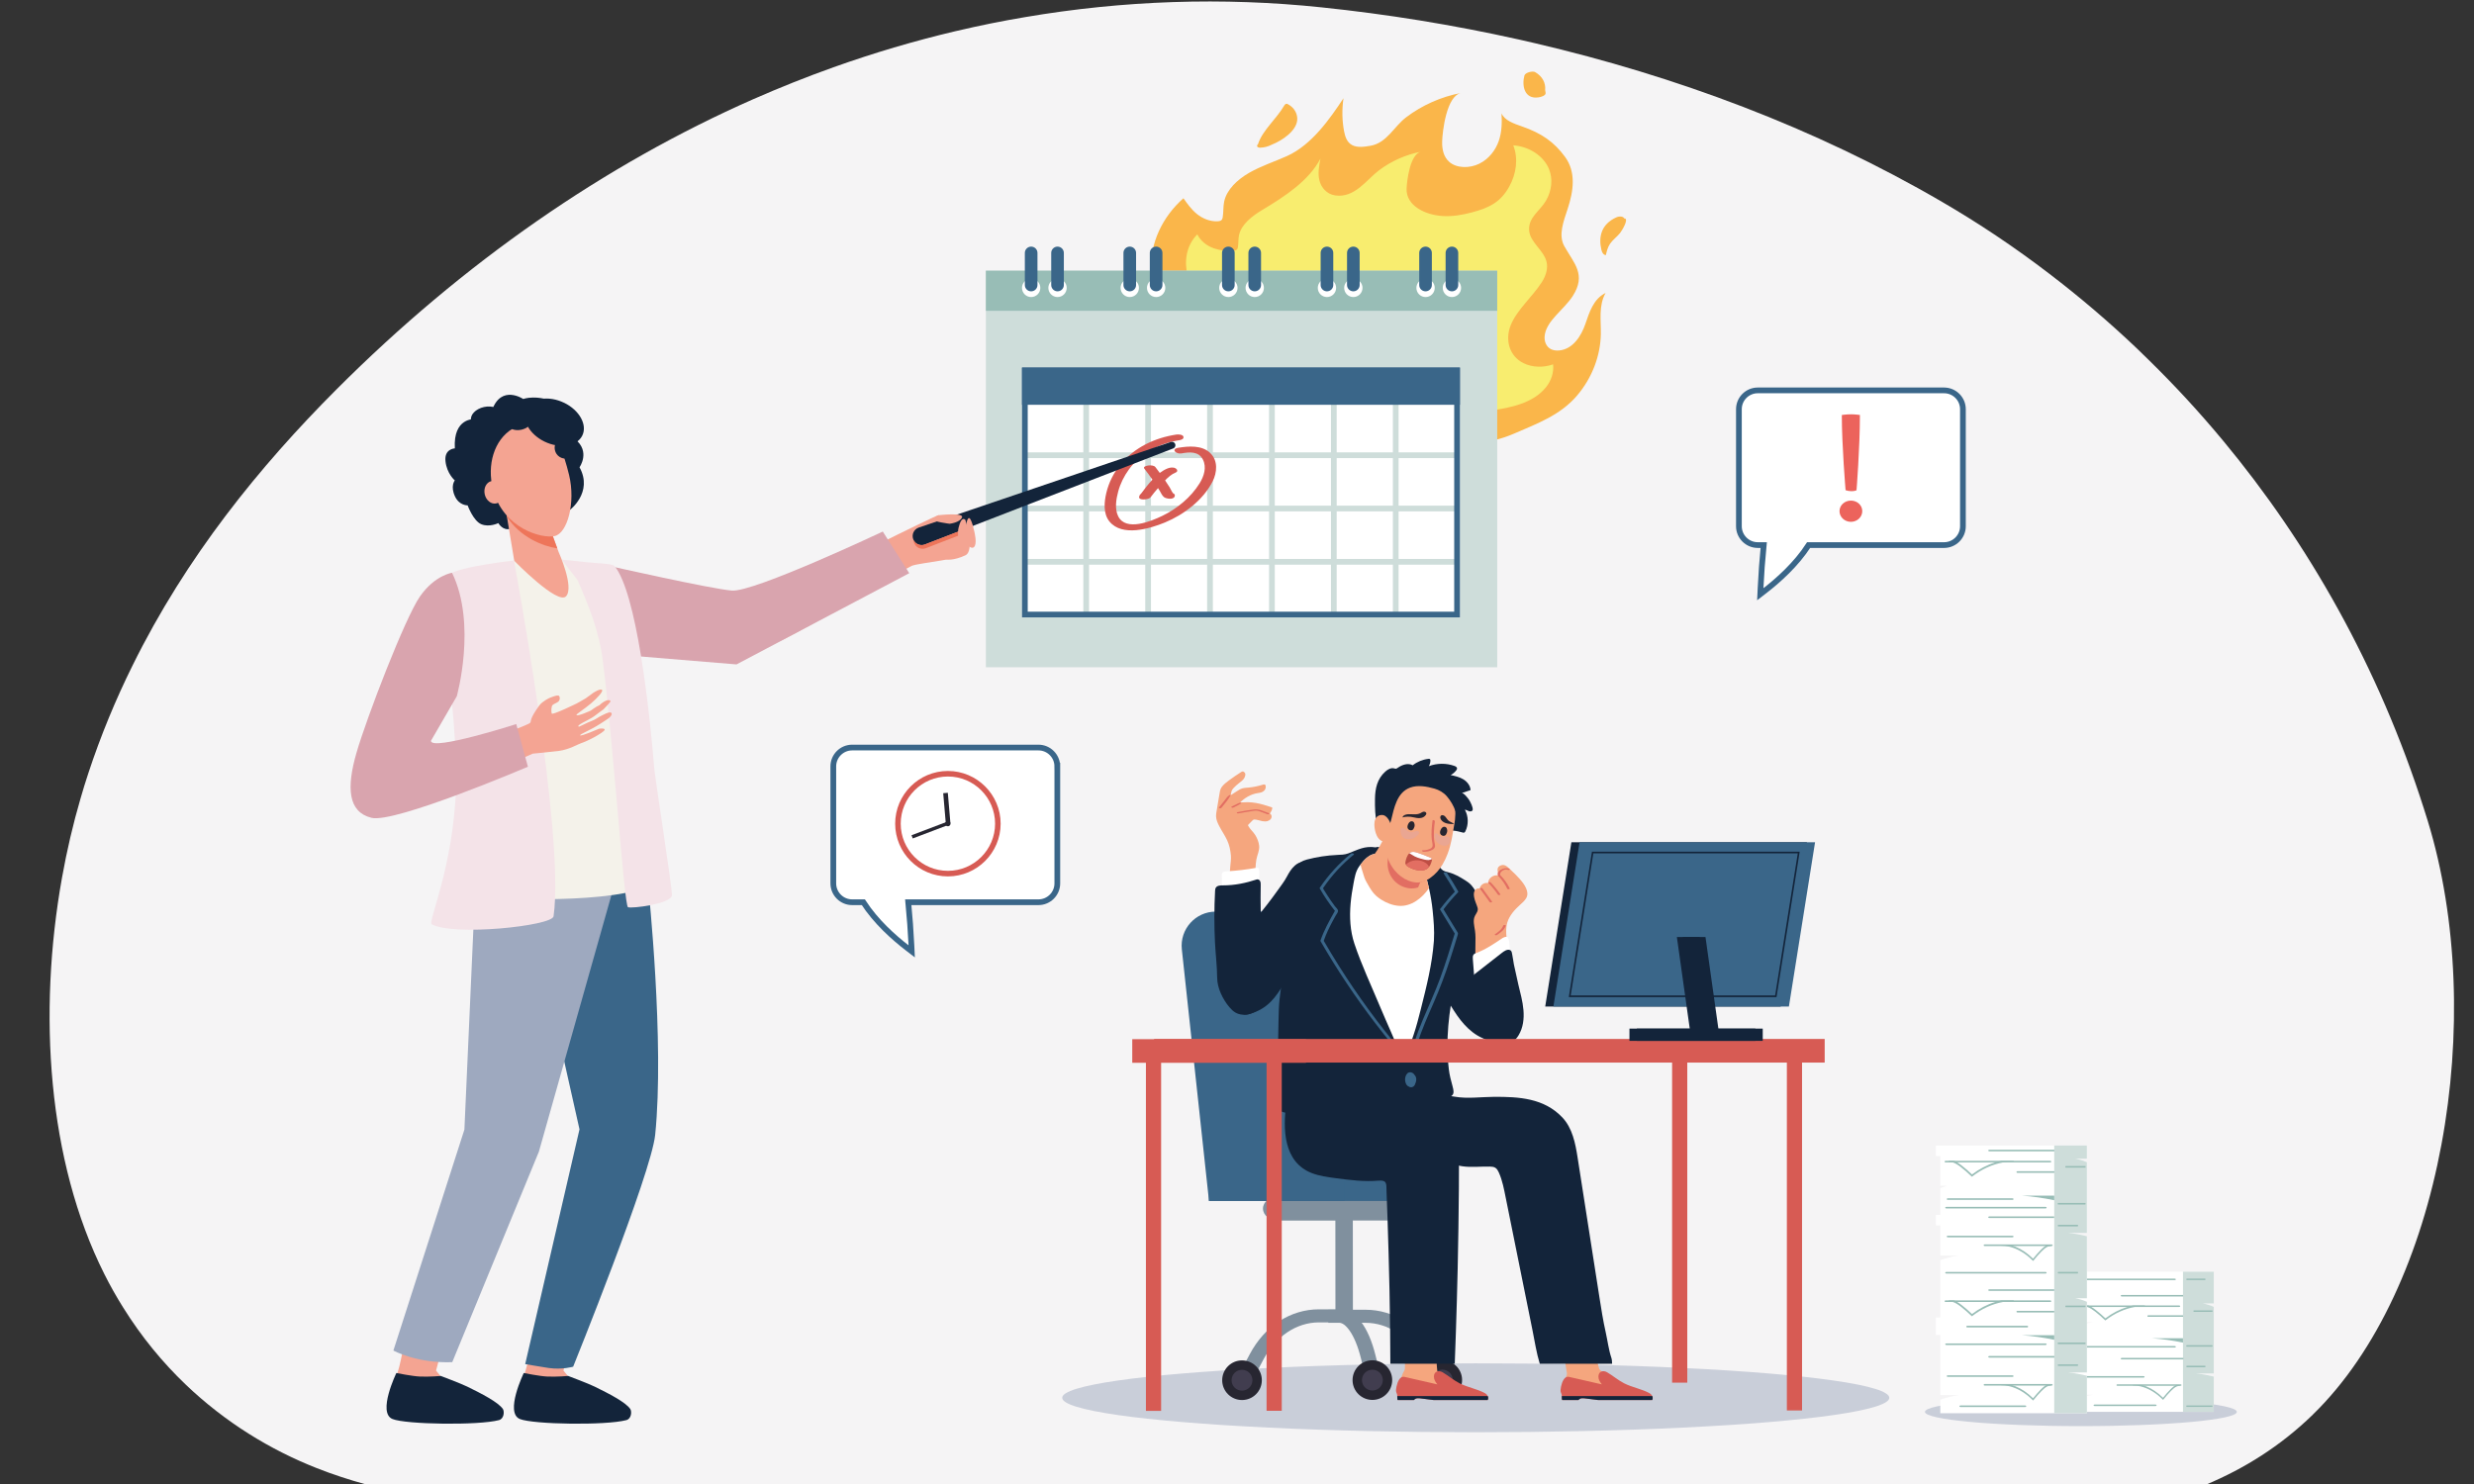<?xml version="1.0" encoding="UTF-8"?>
<svg xmlns="http://www.w3.org/2000/svg" viewBox="0 0 1058 635">
  <rect x="0" y="0" width="1058" height="635" fill="#333333" stroke="none"/>
  <defs>
    <style>
      .cls-1 {
        fill: #80909e;
      }

      .cls-1, .cls-2, .cls-3, .cls-4, .cls-5, .cls-6, .cls-7, .cls-8, .cls-9, .cls-10, .cls-11, .cls-12, .cls-13, .cls-14, .cls-15, .cls-16, .cls-17, .cls-18, .cls-19, .cls-20, .cls-21, .cls-22, .cls-23, .cls-24, .cls-25 {
        stroke-width: 0px;
      }

      .cls-2, .cls-19 {
        fill: #9ea9bf;
      }

      .cls-3 {
        fill: #f4a493;
      }

      .cls-4 {
        fill: #98bdb6;
      }

      .cls-5 {
        fill: #413d4f;
      }

      .cls-6 {
        fill: #f4e3e8;
      }

      .cls-7 {
        fill: #ceddda;
      }

      .cls-8 {
        fill: #d9a4ae;
      }

      .cls-26 {
        isolation: isolate;
      }

      .cls-9 {
        fill: #f5a67e;
      }

      .cls-10 {
        fill: #bd4e44;
      }

      .cls-11 {
        fill: #272631;
      }

      .cls-12 {
        fill: #f4f2ea;
      }

      .cls-13 {
        fill: #f8ed6f;
      }

      .cls-14 {
        fill: #f4a492;
      }

      .cls-27 {
        opacity: .4;
      }

      .cls-15 {
        fill: #13243a;
      }

      .cls-16 {
        fill: #e26e62;
      }

      .cls-17, .cls-28 {
        fill: #fff;
      }

      .cls-18 {
        fill: #ee755a;
      }

      .cls-19 {
        mix-blend-mode: multiply;
        opacity: .5;
      }

      .cls-28 {
        stroke: #3a6689;
        stroke-miterlimit: 10;
        stroke-width: 2.45px;
      }

      .cls-20 {
        fill: #d75b54;
      }

      .cls-21 {
        fill: #f5f4f5;
      }

      .cls-22 {
        fill: #fab64a;
      }

      .cls-23 {
        fill: #ec635c;
      }

      .cls-24 {
        fill: #ddf0f4;
      }

      .cls-25 {
        fill: #3a6689;
      }
    </style>
  </defs>
  <g class="cls-26">
    <g id="Calque_1" data-name="Calque 1">
      <path class="cls-21" d="M989.09,605.12c-13.96,13.57-29.35,23.07-45.51,29.88H156.59c-7.16-1.96-14.25-4.27-21.3-7.06-19.69-7.77-38.97-19.51-55.87-35.67-9.87-9.43-18.93-20.41-26.76-32.99-2.89-4.6-5.59-9.39-8.1-14.41-24.21-48.29-28.39-111.47-18.06-169.34,2.08-11.63,4.74-23.04,7.97-34.07,1.03-3.6,2.13-7.14,3.29-10.66,5.35-16.23,11.72-31.59,18.95-46.18,22.93-46.46,54.21-85.01,87.17-118.03,54.23-54.31,114.69-96.13,178.18-124.13,11.34-4.98,22.8-9.56,34.34-13.68,17.25-6.15,34.68-11.31,52.24-15.45.27-.06.51-.13.78-.17,9.53-2.24,19.13-4.19,28.75-5.8,42.15-7.21,84.82-8.65,127.02-4.21,27.74,2.89,55.98,7.42,84.21,13.72,2.35.52,4.7,1.06,7.07,1.62,59.85,13.98,119.48,36.03,174.04,67.86,15.62,9.08,30.99,19.35,45.93,30.79,12.84,9.82,25.37,20.46,37.45,31.96,1.68,1.62,3.36,3.24,5.01,4.88,11.03,10.79,21.68,22.33,31.84,34.57,36.27,43.69,66.38,96.34,85.89,157.54.04.17.11.35.16.52.47,1.47.94,2.93,1.39,4.4,25.98,84.58,6.09,200.47-49.11,254.11Z"></path>
      <g>
        <g>
          <path class="cls-22" d="M592.99,173.86c9.92,15.99,34.9,20.08,54.38,11.67,10.17-4.39,19.96-7.98,27.06-16.33,6.53-7.68,10-17.14,10.17-26.3.11-5.92-1.05-12.11,2.03-17.59-5.28,2.6-6.95,8.36-8.68,13.34-1.72,4.98-5.26,10.7-11.14,11.26-1.17.11-2.37-.02-3.37-.47-2.18-.99-3.06-3.35-2.89-5.55.52-6.61,8.21-11.3,12.03-17.26,5.87-9.15.6-13.87-3.59-21.31-2.69-4.78-.31-10.7,1.45-16.08,2.49-7.61,3.6-15.63-1.14-22.12-4.67-6.4-10.15-10.19-18.42-13.04-3.49-1.21-7.42-2.54-8.76-5.59.23,3.96.16,8.02-1.21,11.91s-4.21,7.63-8.35,9.65c-4.14,2.02-9.62,1.95-12.75-.77-2.53-2.19-3.17-5.61-3.07-8.83.12-4.04,1.8-19.5,8.11-20.69-8.58,1.61-16.77,5.29-23.52,10.42-5.21,3.96-8.23,10.94-15.19,12.16-2.69.47-5.67.91-7.9-.28-2.25-1.2-3.03-3.68-3.46-5.99-.85-4.59-.93-9.33-.24-14.04-5.76,8.7-13.61,20.01-24.21,24.74-5.37,2.4-11.07,4.24-16.13,7.15-5.06,2.91-9.58,7.18-10.67,12.24-.48,2.24-.26,4.5-.63,6.74-.07.45-.19.93-.57,1.27-.42.37-1.06.46-1.64.49-3.35.14-6.47-1.22-8.83-3.13-2.36-1.91-4.07-4.33-5.76-6.73-9.12,8.05-14.26,19.33-13.74,30.13.18,3.83,1.16,7.77,3.57,10.89,1.24,1.6,3.11,2.39,4.49,3.77,1.74,1.73,2.75,4.06,4.54,5.82.5.5,1.76.43,2.89.09.99-.13,2.04-.56,2.65-1.23,2.94-3.24,8.52-2.11,12.33-1.58,5.06.72,10.11,1.45,15.17,2.17,8.97,1.28,18.07,2.49,26.45,5.36,7.42,2.54,14.28,6.43,18.84,12.11,5.14,6.39,5.45,14.72,9.68,21.52Z"></path>
          <path class="cls-13" d="M637.67,175.62c8.43-1.25,17.85-3.12,23.37-9.85,2.39-2.91,3.53-6.53,3.13-9.92-4.14,1.5-8.91,1.32-12.59-.48-6.32-3.09-7.96-10.18-5.54-16.23,2.67-6.65,9.37-12.26,13.32-18.44,1.72-2.69,2.71-5.81,2.03-8.68-1.19-5.04-7.19-8.4-7.47-13.6-.3-5.53,4.66-8.17,7.24-12.62,2.44-4.2,2.99-9.16,1.31-13.38-2.24-5.63-8.37-9.73-15.32-10.26,2.19,5.62,1.36,12.13-1.77,17.73-3.62,6.48-8.29,8.93-15.81,10.94-4.15,1.11-8.46,1.85-12.67,1.58-7.59-.49-15.58-4.47-15.37-11.62.09-3.11,1.39-15,6.24-15.91-6.6,1.24-12.9,4.07-18.09,8.01-5.31,4.03-10.39,11.98-18.78,10.69-3.51-.54-5.91-3.36-6.65-6.38-.75-3.02-.15-6.24.44-9.37-4.91,9.41-15.04,16.09-24.91,21.99-4.29,2.56-8.93,6.15-9.91,10.74-.37,1.72-.2,3.46-.48,5.19-.06.35-.15.72-.44.98-1.73,1.53-8.08.13-9.85-.5-3.14-1.13-5.76-3.25-7.07-5.99-4.85,4.84-5.67,11.77-4.12,17.68,1.91,7.33,7.14,13.77,14.36,17.69,2.99,1.62,4.93,1.57,8.3,1.27,3.44-.3,7.08.67,10.43,1.15,6.9.99,13.9,1.92,20.34,4.12,5.7,1.95,10.98,4.94,14.49,9.31,3.95,4.92,4.19,11.32,7.44,16.55,7.63,12.3,26.84,15.44,41.82,8.98,3.92-1.69,8.32-.72,12.6-1.35Z"></path>
          <path class="cls-22" d="M552.72,46.01c-.56-.57-1.22-1.06-1.97-1.45-.16-.08-.33-.16-.52-.17-.51-.01-.87.47-1.11.88-3.15,5.45-9.09,10.39-11.03,16.09-.03.08-.04.15-.04.22-.85.73-.51,1.64.96,1.59,1.76-.07,3.36-.52,4.8-1.26,4.61-1.82,10.58-5.92,10.94-10.57.15-1.96-.62-3.89-2.02-5.32Z"></path>
          <path class="cls-22" d="M694.76,93.42c-.08-.01-.17-.01-.25-.02-.12-.73-1.81-1.09-3.32-.41-6.48,2.94-7.66,8.43-6.35,13.87.24,1,.73,2.16,1.9,2.28.38-1.66.78-3.37,1.79-4.86,1.15-1.7,2.99-2.99,4.29-4.61.76-.94,3.85-5.98,1.95-6.25Z"></path>
          <path class="cls-22" d="M656.51,30.85c-1.07-.62-4.24.17-4.59,1.44-1.15,4.09-.18,10.32,6.1,9.35.93-.14,3.08-.72,2.96-1.88-.05-.42-.12-.82-.2-1.22.3-3.2-1.27-5.94-4.27-7.69Z"></path>
        </g>
        <g>
          <rect class="cls-7" x="421.61" y="115.79" width="218.67" height="169.64"></rect>
          <rect class="cls-4" x="421.61" y="115.79" width="218.67" height="17.16"></rect>
          <rect class="cls-17" x="437.05" y="157.22" width="187.29" height="106.88"></rect>
          <g>
            <g>
              <g>
                <path class="cls-17" d="M444.89,123.15c0,2.17-1.76,3.92-3.92,3.92s-3.92-1.76-3.92-3.92,1.76-3.92,3.92-3.92,3.92,1.76,3.92,3.92Z"></path>
                <path class="cls-25" d="M440.97,124.62h0c-1.49,0-2.7-1.21-2.7-2.7v-13.73c0-1.49,1.21-2.7,2.7-2.7h0c1.49,0,2.7,1.21,2.7,2.7v13.73c0,1.49-1.21,2.7-2.7,2.7Z"></path>
              </g>
              <g>
                <path class="cls-17" d="M456.17,123.15c0,2.17-1.76,3.92-3.92,3.92s-3.92-1.76-3.92-3.92,1.76-3.92,3.92-3.92,3.92,1.76,3.92,3.92Z"></path>
                <path class="cls-25" d="M452.25,124.62h0c-1.49,0-2.7-1.21-2.7-2.7v-13.73c0-1.49,1.21-2.7,2.7-2.7h0c1.49,0,2.7,1.21,2.7,2.7v13.73c0,1.49-1.21,2.7-2.7,2.7Z"></path>
              </g>
            </g>
            <g>
              <g>
                <path class="cls-17" d="M487.06,123.15c0,2.17-1.76,3.92-3.92,3.92s-3.92-1.76-3.92-3.92,1.76-3.92,3.92-3.92,3.92,1.76,3.92,3.92Z"></path>
                <path class="cls-25" d="M483.14,124.62h0c-1.49,0-2.7-1.21-2.7-2.7v-13.73c0-1.49,1.21-2.7,2.7-2.7h0c1.49,0,2.7,1.21,2.7,2.7v13.73c0,1.49-1.21,2.7-2.7,2.7Z"></path>
              </g>
              <g>
                <path class="cls-17" d="M498.34,123.15c0,2.17-1.76,3.92-3.92,3.92s-3.92-1.76-3.92-3.92,1.76-3.92,3.92-3.92,3.92,1.76,3.92,3.92Z"></path>
                <path class="cls-25" d="M494.41,124.62h0c-1.49,0-2.7-1.21-2.7-2.7v-13.73c0-1.49,1.21-2.7,2.7-2.7h0c1.49,0,2.7,1.21,2.7,2.7v13.73c0,1.49-1.21,2.7-2.7,2.7Z"></path>
              </g>
            </g>
            <g>
              <g>
                <path class="cls-17" d="M529.23,123.15c0,2.17-1.76,3.92-3.92,3.92s-3.92-1.76-3.92-3.92,1.76-3.92,3.92-3.92,3.92,1.76,3.92,3.92Z"></path>
                <path class="cls-25" d="M525.3,124.62h0c-1.49,0-2.7-1.21-2.7-2.7v-13.73c0-1.49,1.21-2.7,2.7-2.7h0c1.49,0,2.7,1.21,2.7,2.7v13.73c0,1.49-1.21,2.7-2.7,2.7Z"></path>
              </g>
              <g>
                <path class="cls-17" d="M540.5,123.15c0,2.17-1.76,3.92-3.92,3.92s-3.92-1.76-3.92-3.92,1.76-3.92,3.92-3.92,3.92,1.76,3.92,3.92Z"></path>
                <path class="cls-25" d="M536.58,124.62h0c-1.49,0-2.7-1.21-2.7-2.7v-13.73c0-1.49,1.21-2.7,2.7-2.7h0c1.49,0,2.7,1.21,2.7,2.7v13.73c0,1.49-1.21,2.7-2.7,2.7Z"></path>
              </g>
            </g>
            <g>
              <g>
                <path class="cls-17" d="M571.39,123.15c0,2.17-1.76,3.92-3.92,3.92s-3.92-1.76-3.92-3.92,1.76-3.92,3.92-3.92,3.92,1.76,3.92,3.92Z"></path>
                <path class="cls-25" d="M567.47,124.62h0c-1.49,0-2.7-1.21-2.7-2.7v-13.73c0-1.49,1.21-2.7,2.7-2.7h0c1.49,0,2.7,1.21,2.7,2.7v13.73c0,1.49-1.21,2.7-2.7,2.7Z"></path>
              </g>
              <g>
                <path class="cls-17" d="M582.67,123.15c0,2.17-1.76,3.92-3.92,3.92s-3.92-1.76-3.92-3.92,1.76-3.92,3.92-3.92,3.92,1.76,3.92,3.92Z"></path>
                <path class="cls-25" d="M578.75,124.62h0c-1.49,0-2.7-1.21-2.7-2.7v-13.73c0-1.49,1.21-2.7,2.7-2.7h0c1.49,0,2.7,1.21,2.7,2.7v13.73c0,1.49-1.21,2.7-2.7,2.7Z"></path>
              </g>
            </g>
            <g>
              <g>
                <path class="cls-17" d="M613.56,123.15c0,2.17-1.76,3.92-3.92,3.92s-3.92-1.76-3.92-3.92,1.76-3.92,3.92-3.92,3.92,1.76,3.92,3.92Z"></path>
                <path class="cls-25" d="M609.63,124.62h0c-1.49,0-2.7-1.21-2.7-2.7v-13.73c0-1.49,1.21-2.7,2.7-2.7h0c1.49,0,2.7,1.21,2.7,2.7v13.73c0,1.49-1.21,2.7-2.7,2.7Z"></path>
              </g>
              <g>
                <path class="cls-17" d="M624.83,123.15c0,2.17-1.76,3.92-3.92,3.92s-3.92-1.76-3.92-3.92,1.76-3.92,3.92-3.92,3.92,1.76,3.92,3.92Z"></path>
                <path class="cls-25" d="M620.91,124.62h0c-1.49,0-2.7-1.21-2.7-2.7v-13.73c0-1.49,1.21-2.7,2.7-2.7h0c1.49,0,2.7,1.21,2.7,2.7v13.73c0,1.49-1.21,2.7-2.7,2.7Z"></path>
              </g>
            </g>
          </g>
          <rect class="cls-7" x="438.28" y="239.1" width="184.84" height="2.45"></rect>
          <rect class="cls-7" x="438.28" y="216.3" width="184.84" height="2.45"></rect>
          <rect class="cls-7" x="438.28" y="193.51" width="184.84" height="2.45"></rect>
          <rect class="cls-7" x="463.28" y="162.37" width="2.45" height="100.51"></rect>
          <rect class="cls-7" x="489.76" y="162.37" width="2.45" height="100.51"></rect>
          <rect class="cls-7" x="516.23" y="162.37" width="2.45" height="100.51"></rect>
          <rect class="cls-7" x="542.71" y="162.37" width="2.45" height="100.51"></rect>
          <rect class="cls-7" x="569.18" y="162.37" width="2.45" height="100.51"></rect>
          <rect class="cls-7" x="595.66" y="162.37" width="2.45" height="100.51"></rect>
          <rect class="cls-25" x="437.05" y="157.22" width="187.29" height="15.93"></rect>
          <path class="cls-20" d="M517.48,193.69c-3.59-3.3-9.17-2.88-13.6-2.14-3.25.54-1.02,2.79,1.3,2.41,3.38-.56,7.37-1.03,9.22,2.58,1.74,3.38.46,7.24-1.42,10.25-3.72,5.98-9.56,10.78-15.85,13.84-4.8,2.34-15.64,6.82-18.93.23-1.57-3.14-.89-7.35-.01-10.59.92-3.4,2.51-6.61,4.58-9.45,5.09-7.01,13.14-11.24,21.6-12.52.79-.12,2.03-.53,1.71-1.54-.3-.95-2.31-.98-3.02-.87-9.15,1.38-17.91,5.49-23.85,12.75-2.92,3.57-5.02,7.72-6.09,12.21-.93,3.93-1.39,8.87,1.34,12.23,5.4,6.62,17.19,3.11,23.71.42,8.09-3.34,16.28-9.53,20.35-17.45,2-3.89,2.46-9.12-1.05-12.34Z"></path>
          <path class="cls-25" d="M437.05,157.22v106.88h187.29v-106.88h-187.29ZM621.89,261.66h-182.39v-101.98h182.39v101.98Z"></path>
          <path class="cls-20" d="M502.78,200.37c-.97-.63-2.47-.4-3.47,0-1.17.47-2.28,1.14-3.34,1.93-.62-.84-1.24-1.68-1.88-2.51-1.03-1.34-5.74-.65-4.73.66,1.19,1.55,2.35,3.12,3.46,4.72-1.81,1.93-3.42,4.09-4.89,6.05-.07.04-.13.09-.18.14-.37.36-.49.61-.6,1.11-.39,1.81,4.14,1.23,4.82.33,1.04-1.38,2.13-2.71,3.25-4.01.24.38.49.75.72,1.13.56.9,1.01,2.14,1.9,2.77.9.65,3.95,1.18,4.48-.3.02-.04.03-.09.05-.13.2-.54-.11-1-.63-1.22-.03-.01-.06-.02-.08-.04-.58-.71-1.04-1.85-1.45-2.51-.63-1-1.28-1.99-1.94-2.97,0,0-.01-.02-.02-.03,1.33-1.37,2.73-2.65,4.53-3.37,1.02-.41.73-1.3,0-1.77Z"></path>
        </g>
      </g>
      <g>
        <ellipse class="cls-19" cx="631.1" cy="597.92" rx="176.85" ry="14.74"></ellipse>
        <g>
          <path class="cls-1" d="M540.11,516.98h0c0,2.84,2.85,5.14,6.36,5.13h21.62s11.06-.02,11.06-.02h22.07c3.51-.02,6.36-2.31,6.36-5.14h0c0-2.84-2.86-5.13-6.37-5.13h-22.07s-11.06.02-11.06.02h-21.62c-3.51.02-6.35,2.31-6.35,5.14Z"></path>
          <polygon class="cls-1" points="571.06 517.94 571.07 526.77 571.1 563.79 578.57 563.78 578.54 526.76 578.53 517.93 571.06 517.94"></polygon>
          <path class="cls-1" d="M537.09,587.62l-5.8-2.36,3.19-6.02c6.35-11.99,17.39-19.15,29.53-19.16h10.45s0,5.59,0,5.59h-10.45c-9.59.02-18.46,5.97-23.74,15.93l-3.19,6.02Z"></path>
          <path class="cls-1" d="M610.95,587.74l-3.2-6.01c-5.29-9.95-14.18-15.89-23.77-15.88h-10.45s0-5.59,0-5.59h10.45c12.14-.02,23.19,7.13,29.56,19.1l3.2,6.01-5.79,2.37Z"></path>
          <path class="cls-1" d="M583.51,587.17l-1.48-6.02c-2.76-11.23-7-15.3-9.17-15.3h-4.82s0-5.6,0-5.6h4.82c6.82,0,12.3,6.99,15.42,19.71l1.48,6.02-6.25,1.18Z"></path>
          <path class="cls-11" d="M539.62,590.4c0,4.68-3.79,8.48-8.47,8.48-4.68,0-8.48-3.79-8.48-8.47,0-4.68,3.79-8.48,8.47-8.48,4.68,0,8.48,3.79,8.48,8.47Z"></path>
          <path class="cls-5" d="M535.6,590.4c0,2.46-1.99,4.46-4.46,4.47-2.46,0-4.46-1.99-4.46-4.46,0-2.46,1.99-4.46,4.46-4.46,2.46,0,4.46,1.99,4.46,4.46Z"></path>
          <path class="cls-11" d="M595.37,590.35c0,4.68-3.79,8.48-8.47,8.48-4.68,0-8.48-3.79-8.48-8.47,0-4.68,3.79-8.48,8.47-8.48,4.68,0,8.48,3.79,8.48,8.47Z"></path>
          <path class="cls-5" d="M591.36,590.36c0,2.46-1.99,4.46-4.46,4.46-2.46,0-4.46-1.99-4.46-4.46,0-2.46,1.99-4.46,4.46-4.46,2.46,0,4.46,1.99,4.46,4.46Z"></path>
          <path class="cls-11" d="M625.26,590.33c0,4.68-3.79,8.48-8.47,8.48-4.68,0-8.48-3.79-8.48-8.47,0-4.68,3.79-8.48,8.47-8.48,4.68,0,8.48,3.79,8.48,8.47Z"></path>
          <path class="cls-5" d="M621.25,590.33c0,2.46-1.99,4.46-4.46,4.46-2.46,0-4.46-1.99-4.46-4.46,0-2.46,1.99-4.46,4.46-4.46,2.46,0,4.46,1.99,4.47,4.46Z"></path>
        </g>
        <rect class="cls-25" x="517.01" y="502.54" width="87.32" height="11.19"></rect>
        <rect class="cls-20" x="715.07" y="449.5" width="6.49" height="141.95"></rect>
        <path class="cls-25" d="M575.11,389.96v123.76h-58.09l-11.61-107.62c-.93-8.62,5.83-16.15,14.5-16.15h55.2Z"></path>
        <g>
          <g>
            <g>
              <path class="cls-9" d="M610.52,549.98c1.29.2,2.54.58,3.5,1.43,1.64,1.47,1.92,3.89,2.02,6.08.43,9.54-2.52,19.11-1.43,28.53.13,1.12.3,2.33-.24,3.33-.85,1.57-3.81,1.27-5.33,1.37-2.05.13-4.77.81-6.63-.39-2.3-1.48-1.43-5.47-1.57-7.85-.37-6.38-.74-12.77-1.11-19.15-.16-2.83-1.62-6.58-.69-9.32.46-1.34,1.05-2.76,2.34-3.41,2.29-1.16,5-1.05,7.56-.82.52.05,1.05.1,1.57.18Z"></path>
              <path class="cls-9" d="M615.13,587.05c.58.48,1.16.97,1.76,1.44,1.46,1.15,2.95,2.16,4.29,3.48.45.44.91.96.86,1.55-.08.96-1.38,1.39-2.45,1.49-1.15.1-2.31.08-3.46.06-5.04-.1-9.95-.61-14.95-1.1-.51-.05-1.05-.11-1.48-.36-1.09-.63-1.02-2.06-.75-3.2.46-1.91,1.15-3.82,2.49-5.35,1.34-1.54,3.44-2.64,5.61-2.51,1.7.11,3.24.94,4.62,1.84,1.25.81,2.35,1.73,3.46,2.65Z"></path>
              <path class="cls-20" d="M636.18,598.88h-23.12c-1.89-.22-3.77-.48-5.67-.71-.8-.09-1.7-.17-2.32.32-.17.13-.3.27-.42.39h-6.93c-.2-.44-.16-1.08-.18-1.68,0-.33-.04-.64-.13-.9-.11-.32-.28-.62-.35-.95-.07-.33-.06-.68-.03-1.01.13-1.34.78-4.44,2.37-5.23.36-.18.77-.24,1.23-.13,4.68,1.07,9.36,2.14,14.05,3.21-.81-.97-1.5-2.12-1.48-3.35.02-.98.41-1.66,1-2.01.73-.44,1.75-.39,2.74.19,2.49,1.47,4.68,3.39,7.27,4.71,3.4,1.73,7.34,2.36,10.71,4.15.6.32,1.08.79,1.32,1.34.23.52.25,1.1-.05,1.68Z"></path>
              <path class="cls-15" d="M636.18,598.88h-23.12c-1.89-.22-3.77-.48-5.67-.71-.8-.09-1.7-.17-2.32.32-.17.13-.3.27-.42.39h-6.93c-.2-.44-.16-1.08-.18-1.68h38.7c.23.52.25,1.1-.05,1.68Z"></path>
            </g>
            <g>
              <path class="cls-9" d="M673.34,549.78c1.31-.03,2.61.13,3.7.81,1.87,1.16,2.57,3.49,3.05,5.64,2.08,9.32.83,19.25,3.54,28.35.32,1.08.7,2.24.34,3.32-.56,1.69-3.53,1.91-5.01,2.28-1.99.49-4.56,1.62-6.6.77-2.52-1.06-2.36-5.14-2.91-7.45-1.47-6.22-2.95-12.45-4.42-18.67-.65-2.76-2.74-6.2-2.29-9.05.22-1.4.56-2.9,1.71-3.76,2.06-1.54,4.75-1.9,7.31-2.12.52-.05,1.05-.09,1.58-.1Z"></path>
              <path class="cls-9" d="M685.5,587.05c.58.48,1.16.97,1.76,1.44,1.46,1.15,2.95,2.16,4.29,3.48.45.44.91.96.86,1.55-.08.96-1.38,1.39-2.45,1.49-1.15.1-2.31.08-3.46.06-5.04-.1-9.95-.61-14.95-1.1-.51-.05-1.05-.11-1.48-.36-1.09-.63-1.02-2.06-.75-3.2.46-1.91,1.15-3.82,2.49-5.35,1.34-1.54,3.44-2.64,5.61-2.51,1.7.11,3.24.94,4.62,1.84,1.25.81,2.35,1.73,3.46,2.65Z"></path>
              <path class="cls-20" d="M706.54,598.88h-23.12c-1.89-.22-3.77-.48-5.67-.71-.8-.09-1.7-.17-2.32.32-.17.13-.3.27-.42.39h-6.93c-.2-.44-.16-1.08-.18-1.68,0-.33-.04-.64-.13-.9-.11-.32-.28-.62-.35-.95-.07-.33-.06-.68-.03-1.01.13-1.34.78-4.44,2.37-5.23.36-.18.77-.24,1.23-.13,4.68,1.07,9.36,2.14,14.05,3.21-.81-.97-1.5-2.12-1.48-3.35.02-.98.41-1.66,1-2.01.73-.44,1.75-.39,2.74.19,2.49,1.47,4.68,3.39,7.27,4.71,3.4,1.73,7.34,2.36,10.71,4.15.6.32,1.08.79,1.32,1.34.23.52.24,1.1-.05,1.68Z"></path>
              <path class="cls-15" d="M706.54,598.88h-23.12c-1.89-.22-3.77-.48-5.67-.71-.8-.09-1.7-.17-2.32.32-.17.13-.3.27-.42.39h-6.93c-.2-.44-.16-1.08-.18-1.68h38.7c.23.52.24,1.1-.05,1.68Z"></path>
            </g>
            <path class="cls-15" d="M589.52,505.04c3.77-.34,3.34,1.54,3.42,4.46.1,3.71.29,7.41.41,11.12.7,20.94,1.21,41.76,1.23,62.74h27.55c.06-.71.05-1.53.08-2.39.14-3.61.27-7.22.39-10.83.31-9.23.57-18.46.78-27.69.25-11.3.42-22.61.51-33.92.06-7.16.08-14.32.07-21.48,0-3.95-.22-8.4-3.12-11.06-1.26-1.16-2.89-1.82-4.51-2.33-6.79-2.13-13.96-1.58-20.97-1.64l-41.67-.38c-.22-1.01-3.43-1.07-3.6.19-1.52,11.13-1.27,25.26,10.89,29.97,3.22,1.25,6.68,1.71,10.1,2.16,6.12.81,12.3,1.62,18.45,1.07Z"></path>
            <path class="cls-15" d="M608.69,479.27c1.85,2.27,4.86,4.84,6.11,7.49,1.2,2.53.56,5.68,2.22,7.88,1.88,2.5,5.31,3.78,8.27,4.23,3.9.59,7.88.06,11.83.15.84.02,1.72.08,2.42.55.69.46,1.09,1.24,1.44,2,1.54,3.43,2.21,7.15,2.95,10.82,2.54,12.6,5.09,25.2,7.63,37.8,1.26,6.22,2.51,12.45,3.77,18.67.97,4.8,1.71,9.79,3.15,14.51h30.93c-.01-.87-.08-1.86-.31-2.54-1.16-3.42-1.63-7.42-2.43-10.96-1.12-4.97-1.91-10.02-2.7-15.06-3.11-19.9-6.21-39.8-9.32-59.7-.94-6.05-2.21-12.59-6.56-17.16-7.84-8.24-18.54-8.82-29.22-8.77-5.36.03-11.46.89-16.73-.06-4.55-.82-8.11-.49-12.58,1.28-1.07.42-2.17.95-2.79,1.91-.7,1.08-.65,2.53-.18,3.73.47,1.21,1.3,2.22,2.11,3.22Z"></path>
          </g>
          <path class="cls-15" d="M636.58,397.52c-1.15-3.44-2.3-6.88-3.46-10.32-1.13-3.37-1.74-7.04-4.86-9.15-1.62-1.1-2.51-.23-4.05.31-1.79.63-3.19.81-4.67,2.19-2.56,2.39-4.2,5.62-5.35,8.94-3.78,10.96-2.49,23.35,2.46,33.84,1.48,3.14,3.27,6.13,5.15,9.05,3.54,5.52,8.05,10.67,14.54,12.54,2.72.78,6.82,1.17,9.21-.68,2.79-2.15,2.52-8.05,2.13-11.2-.46-3.74-1.67-7.34-2.86-10.91-2.6-7.76-5.2-15.52-7.8-23.28-.15-.44-.3-.88-.44-1.32Z"></path>
          <path class="cls-15" d="M626.8,402.77c1.16-4.11,2.57-8.16,3.32-12.38.64-3.63,1.57-9.05-1.22-12.04-.69-.74-1.55-1.31-2.41-1.85-2.26-1.43-4.63-2.78-7.23-3.4-2.2-.52-2.41-.8-3.74-2.38-.91-1.08-2.02-1.82-3.29-2.42-2.5-1.17-5.29-1.55-7.93-2.32-4.81-1.39-9.68-2.6-14.59-3.64-.51-.11-1.01-.04-1.4.13-4.81-.72-7.53,1.01-11.77,2.59-1.5.56-3.15.58-4.76.65-4.34.2-8.66.86-12.86,1.96-4.53,1.18-5.26,3.78-7,7.77-.2.45.12.78.63.98-1.01,5.01-1.12,10.13-1.18,15.26-.16,12.14-2.83,23.73-4.16,35.71-.32,2.84-.38,5.71-.44,8.56-.16,7.27-.31,14.54-.32,21.81,0,3.6.36,7.33.12,10.92-.32,4.78-1.02,7.19,5,7.47,12.41.57,24.85-.06,37.21-1.22,6.52-.61,13.08-.94,19.53-2.15,3.3-.62,6.57-1.45,9.69-2.69,3.57-1.41,4.19-1.76,3.15-5.54-.66-2.41-1.26-4.63-1.56-7.15-.74-6.16-.75-12.4-.23-18.58,1.03-12.27,4.09-24.27,7.42-36.09Z"></path>
          <path class="cls-17" d="M613.22,402.18c-.01.17-.02.34-.04.5-.73,9.79-3.14,19.35-5.53,28.83-.95,3.77-1.91,7.54-3.15,11.22-.63,1.87-1.25,3.75-2.02,5.56-.41.96-.95,1.87-1.37,2.82-.3.69-.41,1.62-.98,2.14-.06-.09-.12-.18-.22-.21-.1-.03-.23.04-.22.15-2.86-7.68-6.39-15.09-9.55-22.66-3.71-8.91-7.88-17.72-10.93-26.85-1.84-5.51-2.13-11.4-1.63-17.16.26-2.92.71-5.83,1.27-8.71.51-2.61.84-5.03,2.42-7.23.17-.24.35-.49.54-.74,1.44-1.92,3.37-3.99,5.63-4.5,3.27-.74,6.83-1.13,10.17-.8,3.8.38,7.65,1.97,9.89,5.07,1.31,1.8,1.98,3.98,2.56,6.13.37,1.38.72,2.76,1.03,4.16.71,3.19,1.26,6.42,1.58,9.66.42,4.13.79,8.48.54,12.62Z"></path>
          <path class="cls-9" d="M611.1,379.9c-2.92,4.32-7.58,7.94-12.83,7.59-2.69-.18-5.28-1.2-7.56-2.64-.73-.47-1.44-.97-2.09-1.54-1.59-1.4-2.62-3.15-3.64-4.94-.19-.34-.39-.69-.59-1.03-.72-1.23-1.2-2.67-1.57-4.05-.3-1.13-.75-2.27-1.01-3.44,1.44-1.92,3.37-3.99,5.63-4.5,3.27-.74,6.83-1.13,10.17-.8,3.8.38,7.65,1.97,9.89,5.07,1.31,1.8,1.98,3.98,2.56,6.13.37,1.38.72,2.76,1.03,4.16Z"></path>
          <path class="cls-24" d="M523.41,381.47c.06,0,.16.01.29.01,2.71,0,5.47-.09,8.21-.27l1.08-.06c1.07-.06,2.19-.11,3.22-.29.48-.08.6-.15.63-.16,0-.02.05-.17.1-.63.07-.63.16-1.26.24-1.89.12-.89.25-1.79.32-2.69.09-1.1.14-2.01.09-2.91-.01-.23-.03-.38-.04-.47-.09,0-.22.02-.4.05-3.94.69-7.97,1.18-11.98,1.44h-.2c-.87.06-1.38.15-1.52.29-.06.14-.02.68,0,.98.02.24.03.46.03.65l-.03,1.98c-.02,1.29-.05,2.58-.05,3.87,0,.03,0,.06,0,.09Z"></path>
          <path class="cls-9" d="M542.15,351.22c-.74.21-1.59.18-2.28.05-1.12-.21-2.2-.65-3.34-.72-.15,0-.3-.01-.43.04-.15.06-.27.18-.39.29-.59.6-1.19,1.19-1.78,1.79-.1.1-.2.21-.21.35,0,.09.04.17.08.25.81,1.52,2.18,2.55,3.07,4.03.79,1.32,1.42,2.86,1.6,4.43.25,2.08-.86,4-1.2,6.01-.38,2.26-.37,4.56-.5,6.85-.02.37-.05.74-.21,1.07-.29.59-.62.46-1.13.52-.66.08-1.31.24-1.97.33-1.37.18-2.7.05-4.06.14-1.13.08-2.03.3-3.16-.1-.16-.06-.32-.13-.42-.27-.1-.15-.09-.35-.08-.54.13-1.72.26-3.44.39-5.17.11-1.51.39-3.04.27-4.54-.19-2.26-.65-4.52-1.61-6.59-.95-2.05-2.26-3.92-3.31-5.92-.72-1.37-1.4-2.82-1.44-4.37-.02-.69.1-1.38.21-2.06.38-2.29.77-4.57,1.15-6.86.21-1.24.3-2.56,1.08-3.6.83-1.11,1.93-1.96,3.04-2.78,1.69-1.25,3.42-2.43,5.19-3.56.21-.14.44-.27.69-.3.33-.03.52.21.75.37.82.59.26,2.06-.21,2.72-.54.75-1.3,1.29-2.03,1.86-.83.65-1.63,1.34-2.34,2.11-.37.4-.74.85-.89,1.38-.16.59-.25,1.17-.45,1.76.9-.58,1.8-1.15,2.69-1.73.76-.49,1.53-.98,2.41-1.23.88-.24,1.75-.25,2.66-.34,1.98-.19,3.94-.59,5.83-1.17.44-.14,1.11-.34,1.36.16.13.26.12.8.08,1.09-.07.44-.28.86-.58,1.18-.81.83-1.74.94-2.84,1.11-2.95.45-5.58,2.05-7.65,4.13.21-.21,1.27-.15,1.58-.18.59-.04,1.18-.06,1.77-.06,1.18.01,2.36.12,3.53.32,2.27.4,4.41,1.09,6.6,1.8.15.05.31.11.38.24.06.12.04.27,0,.41-.18.76-.53,1.48-1.01,2.1.73.29.96,1.3.6,2-.31.62-.87.97-1.51,1.15Z"></path>
          <path class="cls-17" d="M531.97,382.14c1.45-.09,2.96-.12,4.39-.36,1.2-.2,1.36-.46,1.49-1.59.17-1.54.44-3.06.57-4.6.08-1.01.15-2.03.09-3.04-.07-1.18-.22-1.51-1.52-1.28-3.93.69-7.89,1.17-11.88,1.42-.64.04-1.96.06-2.39.65-.38.52-.15,1.55-.16,2.18-.03,1.95-.08,3.91-.08,5.87,0,.21,0,.44.11.63.21.36.7.4,1.11.4,2.76,0,5.52-.09,8.27-.27Z"></path>
          <path class="cls-15" d="M534.85,433.56c5.09-1.77,8.37-6.93,9.04-12.11.76-5.89-2.05-10.95-2.86-16.61-.74-5.16-1.79-10.06-1.89-15.36-.07-3.6-.07-7.2,0-10.8.01-.59.02-1.21-.24-1.74-.26-.53-.88-.94-1.44-.75-4.68,1.55-9.48,2.56-14.52,2.54-1.12,0-2.48.07-3.03,1.05-.23.41-.26.9-.29,1.36-.39,7.37-.4,14.76-.03,22.14.25,4.98.89,9.99.92,14.92.03,4.47,2.4,9.28,5.22,12.62.75.88,1.57,1.72,2.57,2.3,1.74,1.02,3.9,1.19,5.84.66.24-.07.47-.14.71-.22Z"></path>
          <path class="cls-15" d="M559.59,371.18c-.37-1.09-1.25-2.07-2.38-2.28-1.26-.24-2.5.5-3.46,1.35-1.55,1.38-2.49,3-3.44,4.78-1.1,2.08-2.62,4.01-3.98,5.92-2.81,3.95-5.77,7.78-8.88,11.49-4.69,5.6-7.53,12.23-8.86,19.43-.62,3.36-.81,6.81-.41,10.21.36,3.07.25,6.47,1.41,9.38.37.92.92,1.83,1.81,2.28,1.04.52,2.29.27,3.39-.09,3.43-1.11,6.18-2.65,8.73-5.23,2.11-2.14,3.74-4.7,5.35-7.24,1.17-1.85,2.46-3.62,3.58-5.49,1.05-1.74,1.84-4.31,3.17-5.8,1.47-2.96,2.8-6.02,3.55-9.24.47-2.02.72-4.08.87-6.14.26-3.56.25-7.14-.04-10.7-.14-1.77-.53-3.55-.63-5.32-.14-2.38,1-5,.22-7.31Z"></path>
          <g>
            <path class="cls-25" d="M623.59,381.58c.06-.07.07-.15.02-.24-1.53-2.7-3.15-5.35-4.86-7.95-.27-.42-1.67-.24-1.39.2,1.68,2.56,3.28,5.18,4.8,7.85-2.19,2.3-4.25,4.72-6.16,7.25-.18.08-.27.19-.18.34l6.29,10.3s.03.04.05.05c-.05.04-.08.08-.1.13-1.93,6.3-3.86,12.61-6.13,18.8-2.22,6.05-4.94,11.88-7.43,17.82-1.4,3.33-2.7,6.69-3.75,10.15-.17.56,1.26.65,1.39.2,1.85-6.11,4.51-11.92,7.05-17.77,2.61-5.99,4.9-12.09,6.92-18.31,1.16-3.55,2.25-7.12,3.34-10.69.03-.11,0-.2-.06-.27.13-.08.19-.18.11-.31-2.06-3.38-4.13-6.76-6.19-10.14,1.92-2.55,4-4.99,6.21-7.3.04-.04.06-.08.08-.12Z"></path>
            <path class="cls-25" d="M596.66,446.52c-.31-.39-.64-.78-.96-1.17-1.18-1.45-2.35-2.91-3.51-4.38-2.33-2.96-4.61-5.97-6.84-9.01-4.45-6.09-8.7-12.33-12.72-18.71-2.25-3.56-4.42-7.17-6.53-10.81,1.03-3.01,2.44-5.88,3.95-8.68.37-.69.75-1.38,1.14-2.07.3-.54.89-1.24,1-1.85.15-.85-.85-1.56-1.3-2.16-.62-.83-1.22-1.67-1.81-2.52-.3-.43-3.45-5.15-3.29-5.26.04-.03.07-.05.09-.09,3.63-5.35,8.04-10.14,13.05-14.23.26-.21-.06-.44-.26-.5-.3-.1-.73-.07-.99.13-5.07,4.13-9.52,8.99-13.19,14.4-.02.04-.03.07-.03.1-.12.08-.17.18-.1.3,1.89,3.32,4.03,6.49,6.41,9.49.04.05.1.09.15.13-.06.03-.1.08-.13.13-2.27,4.03-4.55,8.09-6.06,12.48,0,.01,0,.02,0,.03-.08.07-.11.16-.05.26,3.53,6.12,7.26,12.13,11.19,18.01,3.92,5.88,8.04,11.63,12.33,17.24,1.19,1.55,2.39,3.1,3.61,4.63.63.79,1.25,1.57,1.89,2.35.16.2,1.2,1.62,1.7,2.09-.04.03-.07.07-.09.11-.3.71,1.18.79,1.52.45.3-.29.06-.64-.15-.9Z"></path>
            <path class="cls-25" d="M604.83,459.73c-.04-.06-.07-.13-.11-.19-.54-.8-1.72-1.11-2.57-.62-.2.11-.33.27-.44.44-.04.04-.09.07-.12.11-.26.29-.41.68-.52,1.05-.22.74-.25,1.51-.07,2.25.16.66.45,1.39,1.03,1.79.14.1.29.17.45.22.2.16.45.27.76.3.83.1,1.48-.36,1.83-1.09.35-.74.62-1.6.59-2.42-.03-.73-.33-1.38-.81-1.86Z"></path>
          </g>
          <path class="cls-16" d="M542.61,347.83c-1.09-.41-2.18-.85-3.28-1.22-1.05-.35-2.09-.47-3.19-.34-2.29.26-4.57.72-6.84,1.13-.16.03-.47.12-.38.34.08.2.5.22.67.19,2.1-.37,4.2-.75,6.31-1.06.54-.08,1.09-.15,1.63-.09.51.06,1.01.22,1.49.39,1.02.36,2.03.76,3.04,1.14.38.14,1.21-.23.55-.48Z"></path>
          <g>
            <path class="cls-9" d="M652.73,384.08s-.05.09-.08.14c-.59,1.05-1.53,1.86-2.42,2.66-2.39,2.16-4.69,4.62-5.62,7.7-1.32,4.41.42,9.12.31,13.72-.01.46-.07.97-.43,1.25-.47.36-1.59.36-2.17.49-.95.21-1.88.45-2.83.67-2.29.54-4.64.82-6.99.83-.23,0-.46,0-.67-.1-.47-.21-.62-.8-.69-1.31-.57-3.99.21-8.08-.37-12.07-.31-2.13-.99-4.43.01-6.34.64-1.22,1.51-2.11,1.07-3.54-.48-1.56-1.22-2.91-1.47-4.57-.13-.86-.17-1.77.22-2.54.4-.77,1.37-1.3,2.16-.93.25-1.59,2.01-2.77,3.58-2.38.09-2.08,2.36-3.76,4.38-3.25.08-1.05-.54-2.13-.19-3.13.3-.87,1.27-1.35,2.19-1.38,1.4-.03,2.66,1.51,3.64,2.4,1.24,1.12,2.41,2.31,3.52,3.56,1.09,1.23,2.13,2.55,2.77,4.06.57,1.34.79,2.72.1,4.05Z"></path>
            <path class="cls-17" d="M644.11,400.72c1.64-.11,1.42,4.69,1.53,5.62.28,2.43.43,4.87.42,7.31,0,.8-.02,1.62-.25,2.39-.57,1.89-1.86,1.94-3.5,2.3-.95.21-1.88.45-2.83.67-2.29.54-4.64.82-6.99.83-.83,0-1.88.19-1.96-.83-.23-2.93-.46-5.85-.68-8.78-.05-.66-.08-1.39.33-1.9.31-.38.79-.55,1.24-.72,4-1.5,7.56-3.94,11.1-6.33.31-.21,1.03-.52,1.59-.55Z"></path>
            <path class="cls-15" d="M644.04,406.48c-.68.29-1.32.78-1.81,1.16-3.88,3.03-7.76,6.05-11.64,9.08-1.96,1.53-.67,5.2-.67,7.48,0,3.06-.25,6.12-.41,9.18-.24,4.78,1.82,9.47,6.45,11.45,2.46,1.05,5.15,1.29,7.8,1.28,2.72,0,4.22-.88,5.66-3.26,1.94-3.19,2.4-7.09,2.08-10.81-.31-3.72-1.34-7.33-2.2-10.96-.67-2.84-1.27-5.69-1.89-8.54-.25-1.17-.31-2.37-.59-3.53-.29-1.21-.12-2.58-1.58-2.74-.4-.05-.81.05-1.21.22Z"></path>
            <path class="cls-16" d="M638.08,385.68c-1.35-1.9-2.71-3.79-4.1-5.66-.15-.2-.44-.23-.67-.19-.11.02-.52.14-.38.34,1.39,1.87,2.76,3.76,4.1,5.66.14.2.44.22.67.19.12-.02.52-.14.38-.34Z"></path>
            <path class="cls-16" d="M641.63,382.54c-1.24-1.81-2.63-3.52-4.16-5.1-.24-.25-1.28-.08-.93.28,1.49,1.54,2.84,3.2,4.05,4.96.14.2.45.22.67.19.12-.02.51-.14.38-.34Z"></path>
            <path class="cls-16" d="M645.63,380.04c-.96-1.99-2.23-3.81-3.76-5.4-.04-.04-.11-.07-.19-.09,0,0,0,0,0,0-.18-.39-.18-.86.01-1.24.18-.36.51-.63.84-.85.64-.42,1.47-.72,2.19-.4.23.1.54.12.77,0,.19-.1.21-.3,0-.39-1.17-.53-2.54-.31-3.62.34-.46.27-.92.63-1.19,1.1-.28.49-.28,1.09-.04,1.59.04.08.14.14.26.17.01.02.02.04.04.06,1.49,1.55,2.72,3.33,3.65,5.27.16.33,1.22.23,1.04-.15Z"></path>
            <path class="cls-16" d="M643.56,395.69c-.17-.02-.59-.02-.67.19-.62,1.72-2.16,2.78-3.6,3.77-.21.14.06.34.19.38.25.08.53.05.74-.1,1.49-1.01,3.08-2.14,3.71-3.9.08-.22-.21-.32-.38-.34Z"></path>
          </g>
          <path class="cls-16" d="M530.85,343.48s-.01-.03-.02-.05c-.04-.05-.11-.06-.18-.06-.68-.02-1.39.41-1.99.7-.66.31-1.3.65-1.95.96-.21.1-.18.28,0,.39.21.13.55.1.77,0,1.1-.53,2.16-1.07,3.2-1.7.09-.05.19-.15.18-.24Z"></path>
          <path class="cls-16" d="M526.26,340.07c-.05-.08-.21-.06-.32-.01-1.03.52-1.44,1.32-2.11,2.16-.85,1.06-1.71,2.12-2.56,3.19-.15.19.27.32.38.34.23.04.51,0,.67-.19,1.38-1.74,2.85-3.34,3.92-5.31.02-.04.04-.08.02-.17Z"></path>
          <g>
            <path class="cls-15" d="M618.29,355.92c-.65.27-1.28.61-1.85.99-1.42.95-2.39,2.45-3.83,3.37-1.37.87-2.98,1.28-4.59,1.51-4.93.71-10.07-.2-14.46-2.53-1.16-.62-2.29-1.35-3.09-2.39-.91-1.17-1.33-2.63-1.64-4.07-.77-3.65-.88-7.4-.82-11.12.07-4.46.96-8.52,4.41-11.62,1.04-.93,2.42-1.74,3.77-1.38.23.06.45.15.68.15.33,0,.62-.22.9-.41,1.86-1.3,4.39-2.17,6.37-1.06,1.93-1.51,4.27-2.47,6.71-2.75.24-.03.51-.04.68.12.16.15.19.4.18.62,0,.84-.25,1.67-.68,2.39,3.48-1.32,7.43-1.36,10.94-.11.53.19,1.14.53,1.14,1.09,0,.29-.17.55-.34.79-.64.84-1.47,1.54-2.41,2.04,1.88.39,3.8.82,5.44,1.82,1.64,1,2.98,2.69,3.08,4.61-1.28.43-2.56.85-3.84,1.28.89-.3,2.89,2.38,3.26,2.98.56.91,1.65,3.06,1.5,4.16-.08.63-.95.82-1.56.62-.61-.2-1.15-.63-1.79-.65,1.56,2.8,1.64,6.38.21,9.25-.11.22-.25.45-.48.54-.19.07-.41.03-.61-.02-1.33-.33-2.66-.73-4.02-.81-1.11-.07-2.23.17-3.27.59Z"></path>
            <path class="cls-9" d="M588.13,379.16c.39.41.79.8,1.22,1.17,3.12,2.7,8.44,5.66,12.74,4.8.1-.02.2-.04.3-.07,1.39-.41,2.3-1.95,2.93-3.13.4-.76.78-1.52,1.13-2.31.34-.73.65-1.48.95-2.24.47-1.22.89-2.46,1.25-3.71.27-.95.84-2.74.89-4.22.01-.47-.02-.92-.15-1.29-.05-.17-.13-.33-.22-.47-.32-.47-1.12-.61-1.64-.9-.11-.06-.21-.12-.31-.19-.65-.39-1.25-.85-1.9-1.24-1.46-.89-3.05-1.45-4.52-2.28-1.42-.79-2.71-2.01-4.1-2.9-1.08-.69-2.95-2.84-4.38-1.88-.54.37-.85.98-1.15,1.57-1.38,2.7-3.05,5.26-4.96,7.61-.7.86-1.45,1.72-1.76,2.79-.81,2.77,1.93,7.01,3.68,8.89Z"></path>
            <path class="cls-16" d="M593.4,369.03c-.02.58.01,1.15.08,1.71.59,4.66,4.06,8.49,8.95,9.21,1.33.2,2.72.07,4.02-.34.34-.73.65-1.48.95-2.24.71-.14,1.39-.38,2.08-.7.72-.34,1.4-.73,2.04-1.16.5-1.01.76-2.16.67-3.42-.08-1.21-.7-2.44-1.64-3.25-.14-.12-.28-.23-.44-.33-.19-.13-.4-.24-.61-.32-.04-.01-.07-.03-.1-.04-.87-.35-1.44-.45-2.28-1-.44-.29-.9-.56-1.38-.8-.54-.27-1.11-.52-1.68-.73-1.49-.56-3.03-.97-4.57-1.35-1.26-.31-2.74-.62-4.04-.31-1.07.25-1.57,1.16-1.81,2.21-.08.36-.14.74-.17,1.12-.05.63-.06,1.25-.07,1.75Z"></path>
            <path class="cls-9" d="M591.84,354.34c-.33,5.18.22,10.47,2.67,15.13,2.17,4.13,6.42,7.7,11.23,8.03.63.04,1.25,0,1.84-.12.7-.14,1.38-.38,2.06-.7.71-.34,1.38-.73,2.02-1.16,2.15-1.47,3.86-3.46,5.22-5.71.87-1.45,1.6-3.01,2.2-4.62.77-2.07,1.34-4.22,1.75-6.29.4-2.03.69-4.06,1.07-6.08.02-.11.04-.22.06-.33.07-.42.14-.84.19-1.26.03-.2.05-.39.07-.59.01-.11.02-.23.03-.34.15-1.41.18-2.83.07-4.24-.19-2.39-.67-5.96-2.41-7.74-2.08-2.14-4.85-3.57-7.76-4.24-2.91-.67-5.96-.62-8.9-.05-2.24.43-4.5,1.2-6.13,2.8-1.77,1.73-2.57,4.19-3.26,6.57-1.06,3.67-1.78,7.31-2.01,10.95Z"></path>
            <path class="cls-11" d="M615.97,350c.06.23.17.46.3.66.56.84,1.52,1.34,2.5,1.58.98.24,2,.24,3.01.29-.47-.57-1.22-.81-1.86-1.17-.98-.56-1.25-1.42-1.98-2.18-.54-.56-1.68-.78-1.96.14-.07.22-.06.45,0,.68Z"></path>
            <path class="cls-11" d="M603.6,348.29c-.81-.04-1.65-.05-2.44.18-.37.11-.68.24-.97.49-.11.1-.44.68-.5.7,1.56-.4,3.21-.42,4.78-.04,1.81.44,4.03.75,5.26-1,.14-.2.26-.43.25-.67-.02-.54-.69-.83-1.22-.73-.53.1-.96.46-1.45.69-1.09.53-2.37.45-3.59.39-.04,0-.09,0-.13,0Z"></path>
            <path class="cls-11" d="M616,355.18c.29-.71.78-1.54,1.65-1.52.42,0,.8.22,1,.6.05.1.08.21.11.32.03.08.06.16.08.24.14.53.06,1.11-.19,1.6-.13.42-.36.8-.8,1.02-.5.25-1.18.04-1.59-.32-.55-.49-.51-1.29-.26-1.93Z"></path>
            <path class="cls-11" d="M602.06,352.83c.29-.71.78-1.54,1.65-1.52.42,0,.8.22,1,.6.05.1.08.21.11.32.03.08.06.16.08.24.14.53.06,1.11-.19,1.6-.13.42-.36.8-.8,1.01-.5.25-1.18.04-1.58-.32-.56-.49-.52-1.29-.26-1.93Z"></path>
            <path class="cls-15" d="M590.97,355.56c-.14-.58-.17-1.2-.18-1.8-.13-4.64.09-9.29.91-13.86.31-1.7.72-3.43,1.69-4.86,1.09-1.62,2.83-2.72,4.68-3.35,1.85-.62,3.82-.8,5.77-.86,2.43-.07,4.86.05,7.27.34,3.24.4,6.55,1.18,9.1,3.21,1.88,1.5,3.21,3.57,4.3,5.68,1.1,2.12.75,5.11-.06,7.3-.1.28-.25.59-.54.67-.17.05-.35.01-.51-.05-.47-.17-.78-.49-.95-.96-.83-2.34-2.1-4.53-3.72-6.41-1.38-1.6-3.31-2.72-5.32-3.28-3.4-.94-7.08-1.64-10.39-.42-5.68,2.1-6.85,8.82-8.13,14-.58,2.33-1.38,4.43-3.66,5.39-.12-.24-.2-.49-.26-.75Z"></path>
            <path class="cls-10" d="M612.19,368.63c-.07.19-.14.37-.18.51-.13.42-.31.82-.54,1.18-.09.15-.19.3-.3.44t0,0c-.11.14-.23.27-.35.4-2.15,2.25-6.36.98-8.66-.42-.35-.21-.69-.48-.92-.82-.11-.17-.19-.35-.23-.55-.01-.07-.02-.14-.02-.21,0-.22.03-.44.08-.65.24-1.14.68-2.65,1.6-3.49.4-.36.88-.6,1.49-.63.73-.03,1.44.19,2.14.42,1.85.62,3.68,1.31,5.47,2.09.19.08.39.18.51.35.04.06.07.13.09.21.08.33-.05.78-.18,1.17Z"></path>
            <path class="cls-16" d="M613.67,362.01c.06-.64-.15-1.29-.25-1.91-.48-2.92-.14-5.89.2-8.8.05-.4-.96-.7-1-.36-.31,2.66-.62,5.35-.34,8.02.07.64.19,1.27.31,1.91.12.67.14,1.36-.43,1.83-.49.41-1.17.63-1.78.79-.64.17-1.3.26-1.96.25-.69,0-.06.62.35.63,1.32,0,2.72-.24,3.88-.9.57-.32.96-.78,1.02-1.45Z"></path>
            <g class="cls-27">
              <path class="cls-8" d="M601.47,358.92c-.47-.1-.94-.28-1.32-.58-.82-.65-1.11-1.75-1.22-2.79-.04-.41-.04-.86.23-1.17.36-.4,1.03-.33,1.49-.05.46.29.8.73,1.22,1.06.73.56,1.74.75,2.63.48.33-.1.64-.26.97-.35.33-.09.71-.11,1.01.05,1.28.7-.76,2.3-1.38,2.67-1.08.65-2.4.93-3.64.66Z"></path>
            </g>
            <g class="cls-27">
              <path class="cls-8" d="M615.66,357.63c.11.07.22.13.35.16.93.22,1.97-.05,2.91.01,1.66.11,1.64,2.47.63,3.36-.57.5-1.36.69-2.1.62-.75-.07-1.46-.38-2.09-.78-.91-.58-1.48-1.49-1.76-2.55-.16-.61-.45-2.08.61-2,.59.04.92.82,1.46,1.18Z"></path>
            </g>
            <path class="cls-9" d="M590.74,348.62c-3.77.31-3.22,5.17-2.4,7.71.28.87.67,1.72,1.27,2.4.95,1.09,2.5,1.84,3.76.88,1.46-1.12,2-3.53,1.78-5.27-.27-2.15-1.76-5.94-4.42-5.72Z"></path>
            <path class="cls-16" d="M611.17,370.76s0,0,0,0c-.11.14-.23.27-.35.4-2.15,2.25-6.36.98-8.66-.42-.35-.21-.69-.48-.92-.82.37-.45.83-.83,1.35-1.11,2.15-1.19,5.15-1.06,7.16.36.62.44,1.07.98,1.41,1.58Z"></path>
            <path class="cls-17" d="M612.38,367.46c-.53.27-1.23.44-1.49.44-1.15.02-2.28-.33-3.38-.63-.85-.23-1.69-.54-2.49-.92-.76-.36-1.46-.96-2.22-1.28-.04-.01-.08-.03-.11-.04.4-.36.88-.6,1.49-.63.73-.03,1.44.19,2.14.42,1.85.62,3.68,1.31,5.47,2.09.19.08.39.18.51.35.04.06.07.13.09.21Z"></path>
          </g>
        </g>
        <g>
          <rect class="cls-20" x="490.05" y="449.59" width="6.5" height="153.93"></rect>
          <rect class="cls-20" x="541.65" y="449.55" width="6.49" height="153.93"></rect>
          <rect class="cls-20" x="764.15" y="449.41" width="6.49" height="153.93"></rect>
          <rect class="cls-20" x="493.54" y="444.43" width="286.78" height="10.1"></rect>
          <rect class="cls-20" x="484.21" y="444.52" width="74.27" height="10.1"></rect>
        </g>
        <g>
          <polygon class="cls-15" points="660.81 430.56 761.52 430.56 772.72 360.27 672 360.27 660.81 430.56"></polygon>
          <polygon class="cls-25" points="664.31 430.56 765.02 430.56 776.21 360.27 675.5 360.27 664.31 430.56"></polygon>
          <path class="cls-15" d="M680.75,364.61l.05-.29h88.83l-9.86,61.91-.05.29h-88.83l9.86-61.91ZM768.81,365.02h-87.42l-9.68,60.8h87.42l9.68-60.8Z"></path>
          <polygon class="cls-15" points="723.06 443.15 732.85 443.15 726.9 400.84 717.11 400.84 723.06 443.15"></polygon>
          <rect class="cls-15" x="696.83" y="440.01" width="53.85" height="5.25" transform="translate(1447.51 885.26) rotate(180)"></rect>
          <polygon class="cls-15" points="725.51 443.15 735.3 443.15 729.35 400.84 719.56 400.84 725.51 443.15"></polygon>
          <rect class="cls-15" x="699.98" y="440.01" width="53.85" height="5.25" transform="translate(1453.81 885.26) rotate(180)"></rect>
        </g>
      </g>
      <g>
        <path class="cls-14" d="M413.91,235.87c1.6-3.52-5.98-11.58-8.2-13.96-2.22-2.38-.86-.71-4.41-1.51-.43-.1-17.6,8.34-17.6,8.34-5.5,2.8-55.21,27.32-67.59,28.19-12.65.88-54.86-9.46-54.86-9.46l-15.14,21.9s59.48,12.25,75.43,9.41c13.21-2.35,52.09-28.28,68.31-36.72h0c3.82-1.5,22.44-2.66,24.04-6.18Z"></path>
        <path class="cls-15" d="M501.71,191.83l-106.1,41.03-.09.04c-1.98.77-4.21-.22-4.97-2.2-.77-1.98.22-4.2,2.2-4.97.05-.02.1-.04.15-.06l107.78-36.6h.04c.77-.27,1.6.14,1.87.91.25.75-.13,1.56-.86,1.85Z"></path>
        <path class="cls-18" d="M410.29,227.19l-14.69,5.68-.09.04c-1.86.72-3.94-.11-4.82-1.85.02.42.1.83.26,1.24.77,1.98,2.99,2.96,4.97,2.2l.09-.04,15.29-5.91c-.33-.46-.66-.91-1.01-1.36Z"></path>
        <path class="cls-14" d="M412.79,222.28s4.28,13.26.06,15.26c-4.67,2.21-9.03,2.31-8.55,1.1.48-1.21,5.75-5.33,5.75-5.33,0,0-.72-5.28-.13-7.55.59-2.27,1.36-4.53,2.87-3.48Z"></path>
        <path class="cls-14" d="M406.08,224.04s-7.09-.9-6.99-1.79c.09-.89,2.23-1.85,2.23-1.85,0,0,11.01-1.29,10.07.95-.95,2.24-5.3,2.69-5.3,2.69Z"></path>
        <path class="cls-14" d="M416.91,228.52s-1.61-8.42-2.9-6.68c-1.55,2.09-1.28,10.95.71,12.13,2,1.18,3.13-.74,2.18-5.45Z"></path>
        <path class="cls-8" d="M261.07,242.2s42.52,9.61,51.88,10.43c9.36.82,64.57-25.25,64.57-25.25l11.32,17.81s-70.79,37.42-73.88,39.02l-64.37-5.32,10.48-36.7Z"></path>
        <path class="cls-14" d="M227.89,571.44s-2.44,14.17-3.73,16.47c-1.29,2.3,9.46,14.92,15.33,12.87,3.31-1.16,3.87-11.55,3.87-11.55l-2.4-2.95,3.31-12.4-16.39-2.43Z"></path>
        <path class="cls-15" d="M224,587.33s6.87,1.38,10.08,1.51c4.15.17,8.91-.26,8.91-.26,0,0,8.57,3.22,11.3,4.56,6.09,2.98,13.34,6.69,15.27,9.62.62.94.56,4.12-1.73,4.72-8.82,2.33-39.82,1.85-45.51-.48-6.57-2.69,1.67-19.68,1.67-19.68Z"></path>
        <path class="cls-14" d="M173.41,571.44s-2.44,14.17-3.73,16.47c-1.29,2.3,9.46,14.92,15.33,12.87,3.31-1.16,3.87-11.55,3.87-11.55l-2.4-2.95,3.31-12.4-16.39-2.43Z"></path>
        <path class="cls-15" d="M169.52,587.33s6.87,1.38,10.08,1.51c4.15.17,8.91-.26,8.91-.26,0,0,8.56,3.22,11.3,4.56,6.09,2.98,13.34,6.69,15.27,9.62.62.94.56,4.12-1.73,4.72-8.82,2.33-39.82,1.85-45.51-.48-6.57-2.69,1.67-19.68,1.67-19.68Z"></path>
        <g>
          <path class="cls-25" d="M266.54,351.82l10.72,27.76s6.99,66.24,2.92,105.9c-1.7,16.58-35.07,99.14-35.07,99.14,0,0-4.61,1.38-10.51.55-2.51-.35-10-1.66-10-1.66l23.22-100.42-9.02-40.2-12.77-79.47,40.51-11.6Z"></path>
          <path class="cls-2" d="M214.85,353.27l-11.83,31.2-4.42,98.73-30.37,94.51s9.96,5.53,25.17,4.98l37.06-90.06,32.18-113.87-1.28-24.53-46.5-.95Z"></path>
        </g>
        <path class="cls-12" d="M218.17,239.94s-13.81,1.92-17.45,4.59c-4.1,3.01-16.78,17.03-16.78,17.03,0,0,26.39,75.61,25.37,89.06-1.02,13.45-3.92,33.38-3.92,33.38,0,0,51.26,3.23,70.67-4.43,0,0-6.13-30.48-6.13-38.49s-9.01-86.9-11.46-91.09c-2.45-4.19-1.82-7.67-11.19-9.72-9.37-2.04-29.12-.34-29.12-.34Z"></path>
        <path class="cls-6" d="M287.37,383.09c.33-1.61-7.25-50.67-7.47-53.37-2.2-26.87-7.7-76.31-17.15-87.66-1.14-1.05-8.87-1.18-11.96-1.56-5.18-.63-10.55-1.07-10.55-1.07l6.74,8.71c4.88,11.18,9.23,21.98,10.79,34.29,4.51,35.71,9.18,105.06,10.78,105.64,1.79.65,18.08-1.41,18.8-4.98Z"></path>
        <path class="cls-15" d="M223.77,170.68s-9.38-6.34-13.35,4.77c0,0-5.3-1.61-7.57,3.84,0,0-9.09-.68-8.34,12.51,0,0-4.57.14-4,5.48.57,5.34,3.99,8.23,3.99,8.23,0,0-2.05,2.39.12,6.93,1.85,3.86,5.36,3.74,5.36,3.74,0,0,2.42,6.67,5.86,8.07,3.43,1.41,7.27-.48,7.27-.48,0,0,1.9,3.48,5.3,2.39,3.4-1.1,6.97-5.36,11.19-4.73,4.22.63,13.96-3.17,13.96-3.17,0,0,10.22-7.55,4.27-18.38,0,0,4.77-6.69-1.87-11.99,0,0,1.58-10.93-7.27-15.23-8.84-4.29-14.93-1.99-14.93-1.99Z"></path>
        <path class="cls-14" d="M235.05,225.63l3.86,10.54s6.74,14.93,3.18,18.88c-3.56,3.95-22.17-15.16-22.17-15.16l-4.63-27.85,19.75,13.59Z"></path>
        <path class="cls-18" d="M216.8,221.07c5.56,8.62,15.14,12.56,21.53,13.5l-3.28-8.94-19.75-13.59,1.5,9.03Z"></path>
        <path class="cls-15" d="M201.44,179.91c.53,2.41,3.87,3.72,7.45,2.93,3.58-.79,6.05-3.39,5.52-5.8-.53-2.41-3.86-3.72-7.44-2.93-3.58.79-6.05,3.39-5.52,5.8Z"></path>
        <path class="cls-14" d="M219.1,183.43c7.45-4.55,17.21-1.1,20.28,6.94,1.33,3.49,2.82,7.92,4,12.87,2.85,11.89-.76,24.87-6.18,26.07-5.42,1.2-22.11-3.22-26.39-20.05-2.65-10.39.48-21.05,8.29-25.82Z"></path>
        <path class="cls-14" d="M215.09,209.71c.58,2.63-.69,5.15-2.85,5.63-2.15.48-4.37-1.27-4.95-3.91-.58-2.63.69-5.15,2.85-5.63,2.15-.48,4.37,1.27,4.95,3.91Z"></path>
        <path class="cls-15" d="M241.27,172.3c6.58,3.2,10.03,9.51,7.71,14.09-2.32,4.58-9.54,5.7-16.12,2.5-6.58-3.2-10.03-9.5-7.71-14.08,2.32-4.58,9.54-5.7,16.12-2.5Z"></path>
        <path class="cls-15" d="M227.43,179.17c.43,1.93-1.56,4-4.43,4.64-2.87.63-5.54-.42-5.97-2.34-.43-1.93,1.56-4.01,4.43-4.64,2.87-.64,5.54.41,5.97,2.34Z"></path>
        <path class="cls-15" d="M246.18,190.59c.55,2.48-1,4.93-3.45,5.47-2.45.54-4.88-1.03-5.43-3.51-.55-2.48.99-4.93,3.45-5.47,2.45-.54,4.88,1.03,5.43,3.51Z"></path>
        <path class="cls-6" d="M219.81,239.81s-22.65,2.32-28.44,6.13c-3.68,2.42-.8,29.39-.8,29.39,0,0,5.21,40.74,4.49,61.32-1.2,34.18-12,57.3-10.47,58.7,9.32,5.2,51.55.73,52.14-3.39,4.98-34.84-16.92-152.14-16.92-152.14Z"></path>
        <path class="cls-3" d="M259.15,305.19c-1.05.49-2.79,1.33-3.94,2.11-1.25.84-2.65,1.22-3.81,1.77-2.29,1.09-3.94,1.91-3.93,1.8.01-.15-.59-.25.55-1.03,1.37-.95,4.72-2.33,6.63-3.87,1.08-.87,3.46-2.57,3.46-2.57,0,0,3.12-3.21,3-3.45-.67-1.29-3.41.32-4.73,1.7-1.28.46-3.73,2.31-3.73,2.31,0,0-5.77,2.67-6.14,1.88-.16-.34,3.19-2.39,6.18-4.9,2.77-2.33,5.19-5.12,4.82-5.72-.63-1.01-3.97,1.26-3.97,1.26,0,0-2.26,1.71-3.05,2.23-.93.6-3.85,2.2-3.85,2.2,0,0-10.41,5.1-10.69,4.32-.29-.78-.21-3.09.34-3.63.54-.53,2.04-1.01,2.57-1.55.54-.53.79-1.67.2-2.36-.59-.69-4.18.93-4.18.93,0,0-2.9,1.34-4.21,3.12-4.52,6.17-3.32,6.64-3.92,7.42-.71.92-15.32,6.25-15.32,6.25,0,0-42.96,16-45.31,16.78l5.17,14.34c2.7-.38,51.55-21.81,56.53-24.14,0,0,6.92-.65,11.26-1.19,4.33-.55,8.25-2.96,9.46-3.3.18-.05,4.12-1.4,8.56-4.34,3.83-2.53-.93-1.83-.93-1.83,0,0-7.91,3.45-8.06,2.8-.12-.51,4.31-2.14,8.57-4.9,1.1-.71,2.17-1.41,3.16-2.06,2.59-1.72,2.31-3.74-.68-2.37Z"></path>
        <path class="cls-8" d="M193.31,245.02s-7.37,1.01-13.73,10.14c-6.36,9.13-22.72,51.68-27.1,66.74-4.42,15.21-3.59,25.44,6.36,27.93,9.96,2.49,66.92-21.85,66.92-21.85l-4.98-18.25s-36.23,11.62-36.5,7.19l11.06-19.08s8.67-30.88-2.03-52.82Z"></path>
      </g>
      <g>
        <path class="cls-28" d="M452.16,327.83v50.05c0,4.44-3.62,8.06-8.06,8.06h-55.68c.6,6.2,1.06,12.44,1.36,18.64l.11,2.37-1.88-1.45c-5.79-4.45-13.46-11.28-18.81-19.56h-4.78c-4.45,0-8.06-3.62-8.06-8.06v-50.05c0-4.44,3.61-8.06,8.06-8.06h79.67c4.44,0,8.06,3.62,8.06,8.06Z"></path>
        <g>
          <path class="cls-11" d="M406.48,352.34c0,.61-.5,1.11-1.11,1.11s-1.11-.5-1.11-1.11.5-1.11,1.11-1.11,1.11.5,1.11,1.11Z"></path>
          <path class="cls-20" d="M405.37,374.89c-12.43,0-22.55-10.11-22.55-22.55s10.12-22.55,22.55-22.55,22.55,10.12,22.55,22.55-10.11,22.55-22.55,22.55ZM405.37,332.16c-11.12,0-20.18,9.05-20.18,20.18s9.05,20.17,20.18,20.17,20.18-9.05,20.18-20.17-9.05-20.18-20.18-20.18Z"></path>
          <rect class="cls-11" x="403.91" y="339.2" width="1.98" height="13.13" transform="translate(-27.94 35.69) rotate(-4.88)"></rect>
          <rect class="cls-11" x="397.09" y="346.81" width="1.47" height="16.49" transform="translate(207.05 852.99) rotate(-110.79)"></rect>
        </g>
      </g>
      <g>
        <path class="cls-28" d="M831.37,166.99h-79.67c-4.44,0-8.06,3.61-8.06,8.06v50.05c0,4.44,3.62,8.06,8.06,8.06h2.55c-.61,6.2-1.07,12.44-1.36,18.65l-.11,2.37,1.88-1.45c5.78-4.46,13.45-11.29,18.8-19.57h57.92c4.44,0,8.06-3.62,8.06-8.06v-50.05c0-4.45-3.62-8.06-8.06-8.06Z"></path>
        <path class="cls-23" d="M791.43,177.23c-1.87,0-3.78.29-3.78.29,0,13.03,1.61,32.17,1.61,32.17.6.23,1.65.42,2.38.42,1.45,0,2.04-.26,2.3-.39,0,0,1.45-18.19,1.45-32.21,0,0-1.94-.29-3.95-.29ZM791.53,214.14c-2.7,0-4.87,2.01-4.87,4.51s2.17,4.57,4.87,4.57,4.87-2.04,4.87-4.57-2.17-4.51-4.87-4.51Z"></path>
      </g>
      <g>
        <g>
          <path class="cls-19" d="M956.58,603.95c0,3.36-29.86,6.09-66.69,6.09s-66.69-2.73-66.69-6.09,29.86-6.09,66.69-6.09,66.69,2.73,66.69,6.09Z"></path>
          <g>
            <path class="cls-17" d="M946.72,543.97h-59.11v21.61h7.69c-2.61.33-5.18.96-7.69,1.86v29.18s7.68,0,7.68,0c-2.61.33-5.19.96-7.69,1.86v5.46h59.11v-15.11c-2.47-.64-5.01-1.08-7.57-1.33h7.57v-28.53c-1.53-.67-3.1-1.14-4.69-1.41h4.69v-13.61Z"></path>
            <path class="cls-7" d="M946.72,557.58h-4.69c1.59.26,3.16.73,4.69,1.41v28.53h-7.57c2.56.24,5.1.69,7.57,1.33v15.11h-13.17v-59.97h13.17v13.61Z"></path>
            <path class="cls-4" d="M933.55,572.46v1.87c-4.29-.91-8.71-1.54-13.18-1.87h13.18Z"></path>
            <path class="cls-4" d="M933.59,562.64h-14.97c-.09,0-.29.06-.29.32,0,.26.22.32.29.32h14.97v-.64Z"></path>
            <path class="cls-4" d="M930,575.79h-39.92c-.15,0-.48.06-.49.32,0,.26.36.32.49.32h39.92c.15,0,.48-.06.49-.32,0-.26-.36-.32-.49-.32Z"></path>
            <path class="cls-4" d="M930,546.95h-39.92c-.15,0-.48.06-.49.32,0,.26.36.32.49.32h39.92c.15,0,.48-.06.49-.32,0-.26-.36-.32-.49-.32Z"></path>
            <path class="cls-4" d="M933.69,580.86h-26.28c-.15,0-.48.06-.49.32,0,.26.36.32.49.32h26.28v-.64Z"></path>
            <path class="cls-4" d="M946.02,575.42h-10.9c-.05,0-.17.06-.18.32,0,.26.13.32.18.32h10.9c.05,0,.17-.06.18-.32,0-.26-.13-.32-.18-.32Z"></path>
            <path class="cls-4" d="M946.02,601.19h-10.9c-.05,0-.17.06-.18.32,0,.26.13.32.18.32h10.9c.05,0,.17-.06.18-.32,0-.26-.13-.32-.18-.32Z"></path>
            <path class="cls-4" d="M946.07,560.53h-7.91s-.13.06-.13.32c0,.26.09.32.13.32h7.91s.13-.06.13-.32c0-.26-.09-.32-.13-.32Z"></path>
            <path class="cls-4" d="M943.03,584.22h-7.91s-.13.06-.13.32c0,.26.09.32.13.32h7.91s.13-.06.13-.32c0-.26-.09-.32-.13-.32Z"></path>
            <path class="cls-4" d="M943.03,546.93h-7.91s-.13.06-.13.32c0,.26.09.32.13.32h7.91s.13-.06.13-.32c0-.26-.09-.32-.13-.32Z"></path>
            <path class="cls-4" d="M933.59,553.95h-26.18c-.15,0-.48.06-.49.32,0,.26.36.32.49.32h26.18v-.64Z"></path>
            <path class="cls-4" d="M916.65,588.65h-25.97c-.15,0-.48.06-.49.32,0,.26.36.32.49.32h25.97c.15,0,.48-.06.49-.32,0-.26-.36-.32-.49-.32Z"></path>
            <path class="cls-4" d="M921.77,600.81h-25.97c-.15,0-.48.06-.49.32,0,.26.36.32.49.32h25.97c.15,0,.48-.06.49-.32,0-.26-.36-.32-.49-.32Z"></path>
            <path class="cls-4" d="M917.26,558.63c-1.48.02-2.95.17-4.4.44-4.36.81-8.56,2.72-12.35,5.64l-.17.13-.16-.15c-1.35-1.31-2.77-2.55-4.23-3.68-1.04-.81-2.15-1.58-3.29-1.93-.54-.17-1.09-.25-1.64-.2l-.02-.44h2.09c.45.17.9.39,1.33.64.63.37,1.25.82,1.84,1.28,1.41,1.1,2.8,2.3,4.12,3.57,2.91-2.22,6.07-3.85,9.35-4.86.83-.26,1.67-.47,2.51-.64h5.02v.2Z"></path>
            <path class="cls-4" d="M932.54,592.16h-27.05c-.11,0-.37.06-.37.32,0,.26.27.32.37.32h27.05c.11,0,.37-.06.37-.32,0-.26-.27-.32-.37-.32Z"></path>
            <path class="cls-4" d="M912.06,592.61c1.13.02,2.26.17,3.38.44,3.35.81,6.57,2.72,9.47,5.64l.13.13.12-.15c1.04-1.31,2.13-2.55,3.24-3.68.8-.81,1.65-1.58,2.52-1.93.41-.17.83-.25,1.26-.2l.02-.44h-1.6c-.35.17-.69.39-1.02.64-.48.37-.96.82-1.41,1.28-1.09,1.1-2.15,2.3-3.16,3.57-2.24-2.22-4.66-3.85-7.17-4.86-.64-.26-1.28-.47-1.92-.64h-3.85v.2Z"></path>
            <path class="cls-4" d="M932.36,558.75c0,.27-.34.32-.49.32h-42.06c-.13,0-.49-.06-.49-.32,0-.26.34-.32.49-.32h42.06c.13,0,.49.06.49.32Z"></path>
          </g>
        </g>
        <g>
          <path class="cls-17" d="M892.46,490.03h-64.58v4.48h1.89v12.7h2.91l-2.91,1.03v11.45h-1.89v4.48h1.89v12.89h8.15c-2.76.35-5.5,1.01-8.15,1.97v24.52h-1.89v7.52h1.89v25.69h8.15c-2.76.35-5.5,1.01-8.15,1.97v5.79h62.69v-16.02c-2.62-.68-5.31-1.15-8.03-1.41h8.03v-30.25c-1.62-.72-3.29-1.21-4.97-1.49h4.97v-26.56c-2.62-.68-5.31-1.15-8.03-1.41h8.03v-30.25c-1.62-.72-3.29-1.21-4.97-1.49h4.97v-5.63Z"></path>
          <path class="cls-7" d="M892.46,490.02h-13.97v50.91h0v63.6h13.97v-16.02c-2.62-.68-5.31-1.15-8.03-1.41h8.03v-30.25c-1.62-.71-3.29-1.21-4.97-1.49h4.97v-14.33h0v-12.23c-2.62-.68-5.31-1.15-8.03-1.41h8.03v-30.25c-1.62-.71-3.29-1.21-4.97-1.49h4.97v-5.63Z"></path>
          <path class="cls-4" d="M878.49,511.44v1.98c-4.55-.96-9.24-1.63-13.98-1.98h13.98Z"></path>
          <path class="cls-4" d="M878.53,501.02h-15.87c-.1,0-.31.06-.31.34,0,.28.23.34.31.34h15.87v-.68Z"></path>
          <path class="cls-4" d="M874.72,516.25h-42.33c-.16,0-.51.06-.52.34,0,.28.38.34.52.34h42.33c.16,0,.51-.06.52-.34,0-.28-.38-.34-.52-.34Z"></path>
          <path class="cls-4" d="M878.45,520.34h-27.67c-.16,0-.51.06-.52.34,0,.28.38.34.52.34h27.67v-.68Z"></path>
          <path class="cls-4" d="M891.71,514.57h-11.56c-.06,0-.19.06-.19.34,0,.28.14.34.19.34h11.56c.06,0,.18-.06.19-.34,0-.28-.14-.34-.19-.34Z"></path>
          <path class="cls-4" d="M891.76,498.79h-8.39s-.13.06-.14.34c0,.28.1.34.14.34h8.39s.13-.06.14-.34c0-.28-.1-.34-.14-.34Z"></path>
          <path class="cls-4" d="M888.54,523.91h-8.39s-.13.06-.14.34c0,.28.1.34.14.34h8.39s.13-.06.14-.34c0-.28-.1-.34-.14-.34Z"></path>
          <path class="cls-4" d="M878.53,491.81h-27.75c-.16,0-.51.06-.52.34,0,.28.38.34.52.34h27.75v-.68Z"></path>
          <path class="cls-4" d="M860.57,528.6h-27.54c-.16,0-.51.06-.52.34,0,.28.38.34.52.34h27.54c.16,0,.51-.06.52-.34,0-.28-.38-.34-.52-.34Z"></path>
          <path class="cls-4" d="M860.57,512.59h-27.54c-.16,0-.51.06-.52.34,0,.28.38.34.52.34h27.54c.16,0,.51-.06.52-.34,0-.28-.38-.34-.52-.34Z"></path>
          <path class="cls-4" d="M861.22,496.77c-1.57.02-3.13.18-4.67.47-4.63.86-9.08,2.89-13.09,5.98l-.18.14-.17-.16c-1.43-1.39-2.94-2.7-4.48-3.91-1.11-.86-2.28-1.67-3.49-2.05-.57-.18-1.15-.26-1.74-.21l-.02-.47h2.21c.48.18.95.41,1.41.68.67.4,1.32.87,1.95,1.36,1.5,1.17,2.97,2.44,4.37,3.79,3.09-2.35,6.44-4.09,9.92-5.15.88-.27,1.77-.5,2.66-.68h5.32v.21Z"></path>
          <path class="cls-4" d="M877.41,532.33h-28.69c-.12,0-.39.06-.4.34,0,.28.29.34.4.34h28.69c.12,0,.39-.06.4-.34,0-.28-.29-.34-.4-.34Z"></path>
          <path class="cls-4" d="M855.7,532.81c1.2.02,2.4.18,3.58.47,3.55.86,6.97,2.89,10.04,5.98l.14.14.13-.16c1.1-1.39,2.26-2.7,3.44-3.91.85-.86,1.75-1.67,2.67-2.05.44-.18.89-.26,1.34-.21l.02-.47h-1.7c-.37.18-.73.41-1.08.68-.51.4-1.01.87-1.5,1.36-1.15,1.17-2.28,2.44-3.35,3.79-2.37-2.35-4.94-4.09-7.61-5.15-.67-.27-1.36-.5-2.04-.68h-4.08v.21Z"></path>
          <path class="cls-4" d="M877.23,496.9c0,.28-.36.34-.52.34h-44.6c-.14,0-.52-.06-.52-.34,0-.28.36-.34.52-.34h44.6c.14,0,.52.06.52.34Z"></path>
          <path class="cls-4" d="M878.49,571.14v1.98c-4.55-.96-9.24-1.63-13.98-1.98h13.98Z"></path>
          <path class="cls-4" d="M878.49,560.73h-15.83c-.1,0-.31.06-.31.34,0,.28.23.34.31.34h15.83v-.68Z"></path>
          <path class="cls-4" d="M867,567.13h-25.79c-.1,0-.31.06-.31.34,0,.28.23.34.31.34h25.79c.1,0,.31-.06.31-.34,0-.28-.23-.34-.31-.34Z"></path>
          <path class="cls-4" d="M874.72,574.67h-42.33c-.16,0-.51.06-.52.34,0,.28.38.34.52.34h42.33c.16,0,.51-.06.52-.34,0-.28-.38-.34-.52-.34Z"></path>
          <path class="cls-4" d="M874.72,544.09h-42.33c-.16,0-.51.06-.52.34,0,.28.38.34.52.34h42.33c.16,0,.51-.06.52-.34,0-.28-.38-.34-.52-.34Z"></path>
          <path class="cls-4" d="M878.53,580.05h-27.75c-.16,0-.51.06-.52.34,0,.28.38.34.52.34h27.75v-.68Z"></path>
          <path class="cls-4" d="M891.71,574.28h-11.56c-.06,0-.19.06-.19.34,0,.28.14.34.19.34h11.56c.06,0,.18-.06.19-.34,0-.28-.14-.34-.19-.34Z"></path>
          <path class="cls-4" d="M891.76,558.49h-8.39s-.13.06-.14.34c0,.28.1.34.14.34h8.39s.13-.06.14-.34c0-.28-.1-.34-.14-.34Z"></path>
          <path class="cls-4" d="M888.54,583.61h-8.39s-.13.06-.14.34c0,.28.1.34.14.34h8.39s.13-.06.14-.34c0-.28-.1-.34-.14-.34Z"></path>
          <path class="cls-4" d="M888.54,544.06h-8.39s-.13.06-.14.34c0,.28.1.34.14.34h8.39s.13-.06.14-.34c0-.28-.1-.34-.14-.34Z"></path>
          <path class="cls-4" d="M878.49,551.51h-27.71c-.16,0-.51.06-.52.34,0,.28.38.34.52.34h27.71v-.68Z"></path>
          <path class="cls-4" d="M860.57,588.3h-27.54c-.16,0-.51.06-.52.34,0,.28.38.34.52.34h27.54c.16,0,.51-.06.52-.34,0-.28-.38-.34-.52-.34Z"></path>
          <path class="cls-4" d="M866,601.2h-27.54c-.16,0-.51.06-.52.34,0,.28.38.34.52.34h27.54c.16,0,.51-.06.52-.34,0-.28-.38-.34-.52-.34Z"></path>
          <path class="cls-4" d="M861.22,556.47c-1.57.02-3.13.18-4.67.47-4.63.86-9.08,2.89-13.09,5.98l-.18.14-.17-.16c-1.43-1.39-2.94-2.7-4.48-3.91-1.11-.86-2.28-1.67-3.49-2.05-.57-.18-1.15-.26-1.74-.21l-.02-.47h2.21c.48.18.95.41,1.41.68.67.4,1.32.87,1.95,1.36,1.5,1.17,2.97,2.44,4.37,3.79,3.09-2.35,6.44-4.09,9.92-5.15.88-.27,1.77-.5,2.66-.68h5.32v.21Z"></path>
          <path class="cls-4" d="M877.41,592.03h-28.69c-.12,0-.39.06-.4.34,0,.28.29.34.4.34h28.69c.12,0,.39-.06.4-.34,0-.28-.29-.34-.4-.34Z"></path>
          <path class="cls-4" d="M855.7,592.51c1.2.02,2.4.18,3.58.47,3.55.86,6.97,2.89,10.04,5.98l.14.14.13-.16c1.1-1.39,2.26-2.7,3.44-3.91.85-.86,1.75-1.67,2.67-2.05.44-.18.89-.26,1.34-.21l.02-.47h-1.7c-.37.18-.73.41-1.08.68-.51.4-1.01.87-1.5,1.36-1.15,1.17-2.28,2.44-3.35,3.79-2.37-2.35-4.94-4.09-7.61-5.15-.67-.27-1.36-.5-2.04-.68h-4.08v.21Z"></path>
          <path class="cls-4" d="M877.23,556.6c0,.28-.36.34-.52.34h-44.6c-.14,0-.52-.06-.52-.34,0-.28.36-.34.52-.34h44.6c.14,0,.52.06.52.34Z"></path>
        </g>
      </g>
    </g>
  </g>
</svg>
